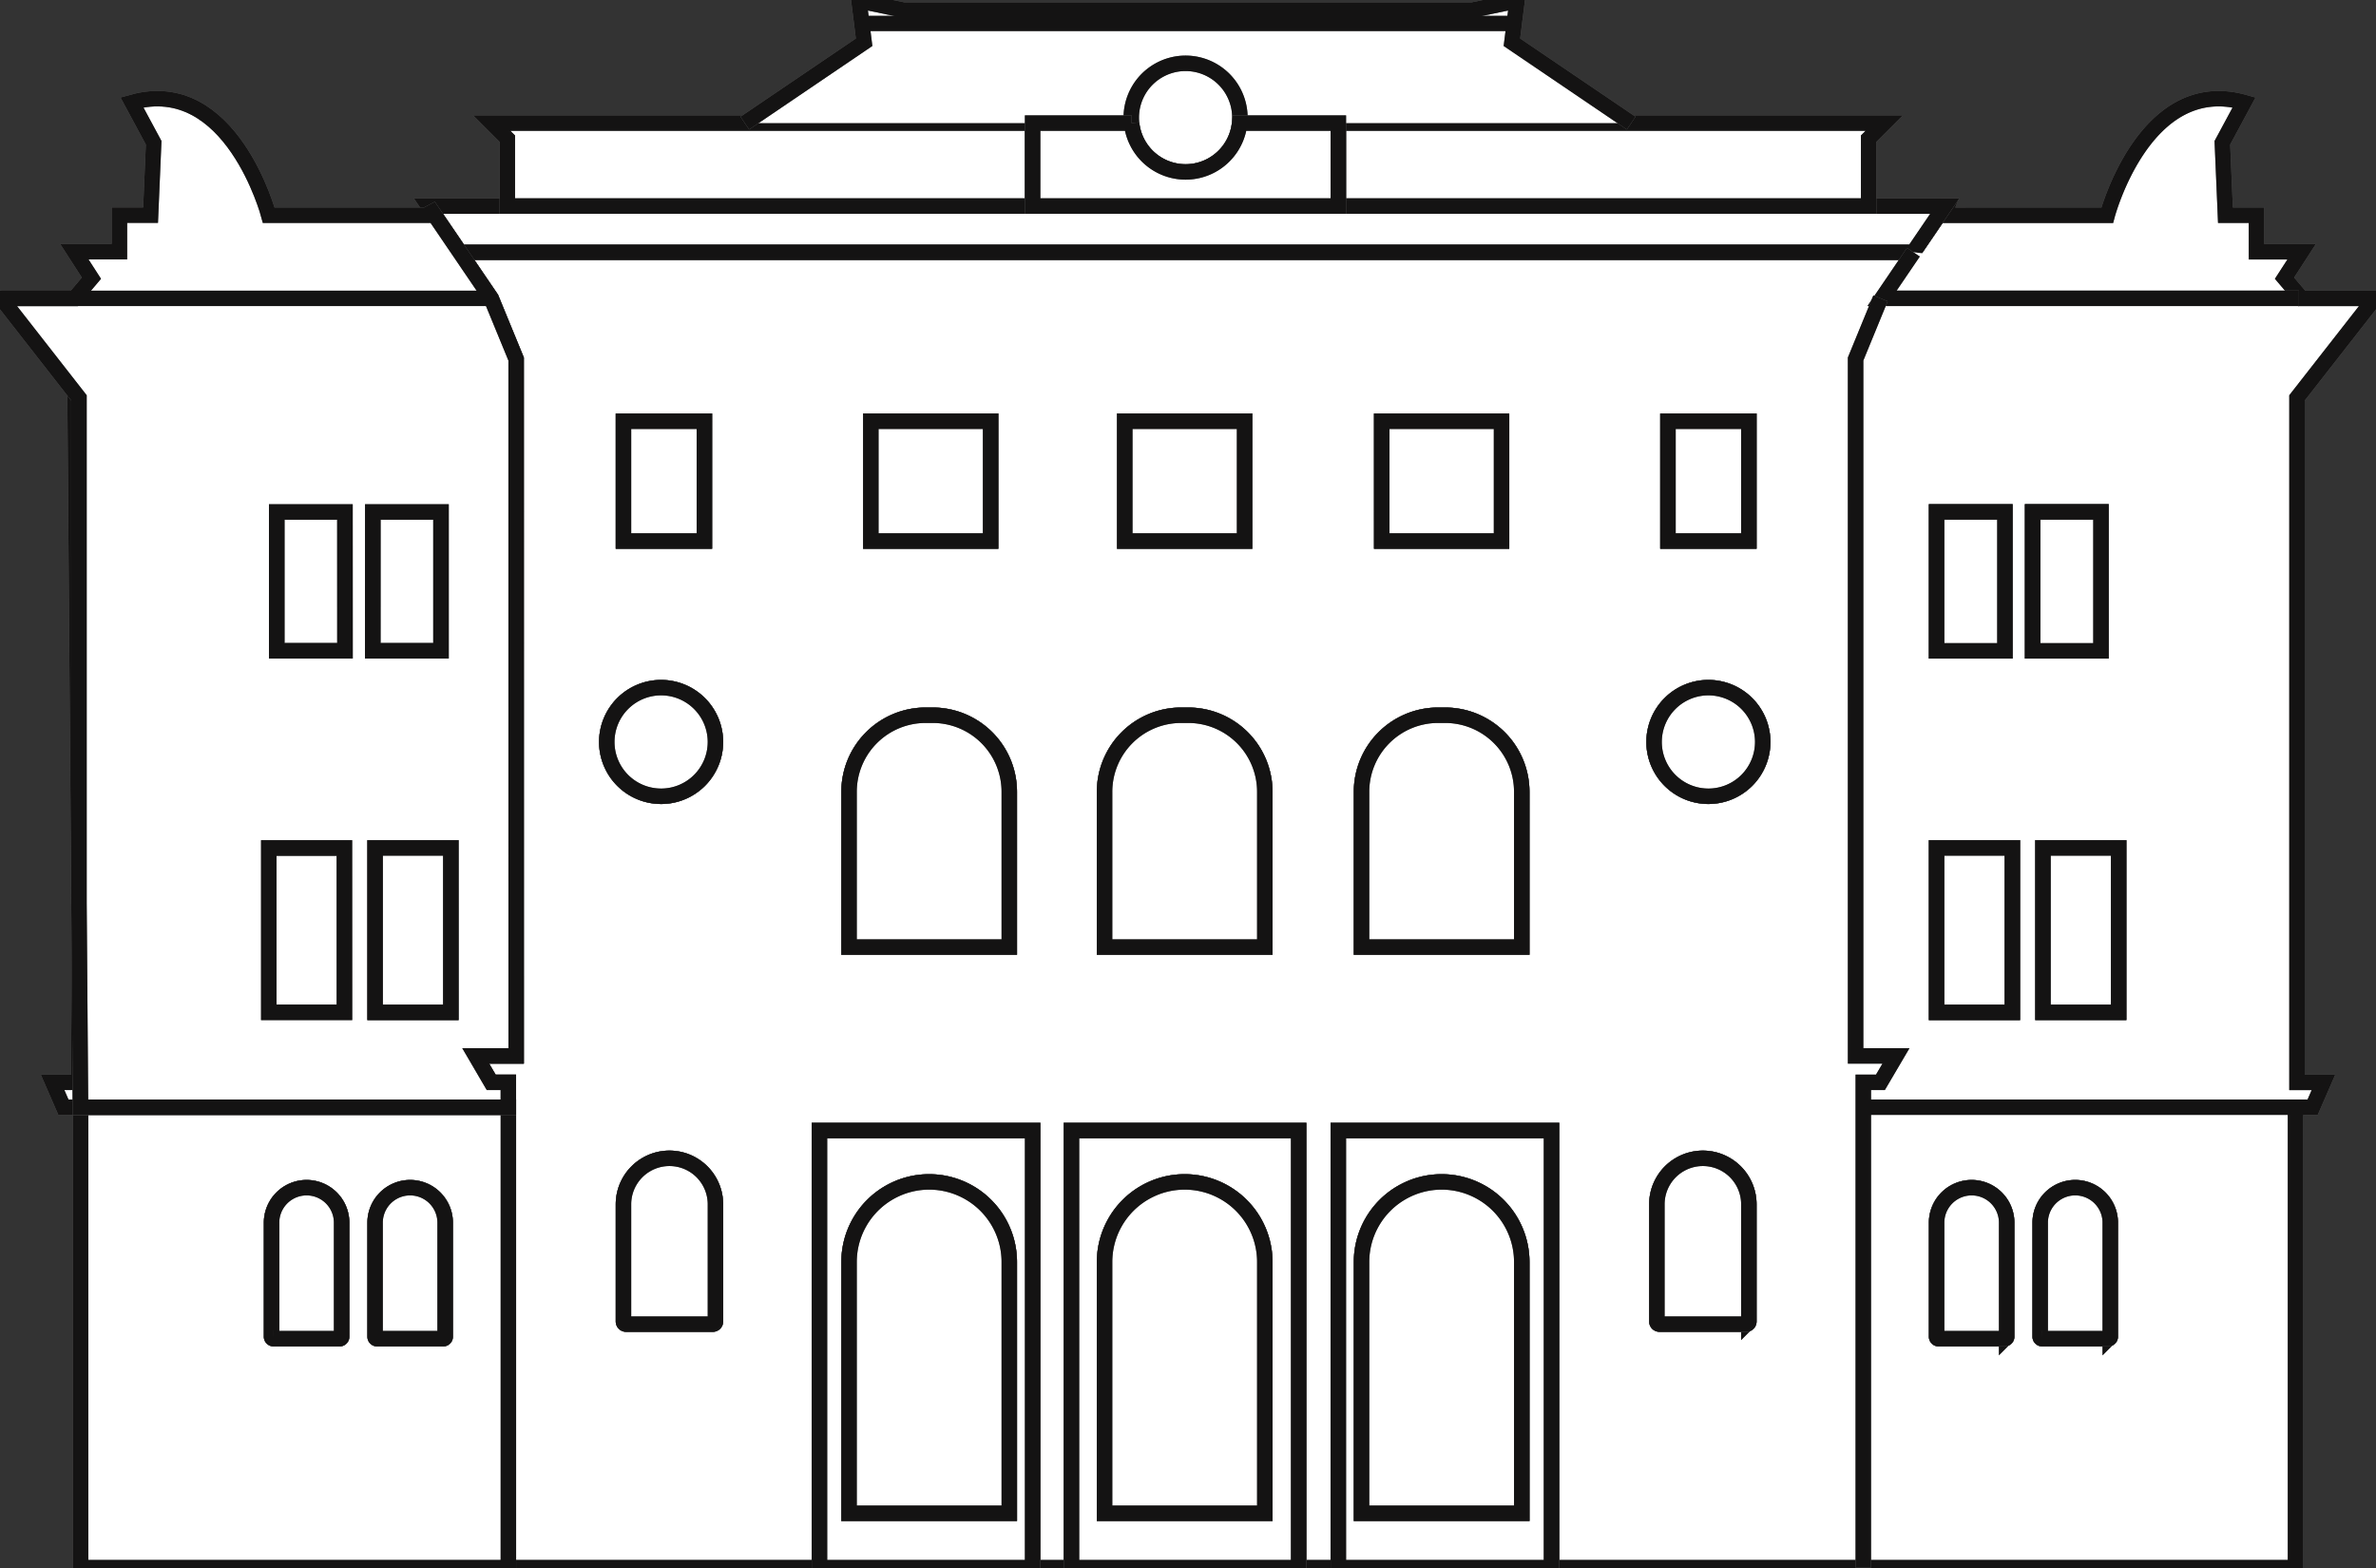 <?xml version="1.0" encoding="UTF-8"?> <svg xmlns="http://www.w3.org/2000/svg" xmlns:xlink="http://www.w3.org/1999/xlink" id="Gruppe_931" data-name="Gruppe 931" width="153.652" height="101.426" viewBox="0 0 153.652 101.426"><rect x="0" y="0" width="153.652" height="101.426" fill="#333333" stroke="none"/><defs><clipPath id="clip-path"><rect id="Rechteck_142" data-name="Rechteck 142" width="153.652" height="101.426" fill="none" stroke="#707070" stroke-width="1"></rect></clipPath></defs><g id="Gruppe_363" data-name="Gruppe 363" clip-path="url(#clip-path)"><path id="Pfad_271" data-name="Pfad 271" d="M315.407,61.544l5.031-6.438H315.71L314.6,53.8l1.107-1.709h-2.918V49.727H310.78l-.2-4.682,1.408-2.615c-6.438-1.811-8.854,7.3-8.854,7.3H292.571l.234-.59h-.175l-2.03,2.984h-94l2.028,2.984,1.609,3.924V104.1h-2.615l1.006,1.711h1.106V137.2h20.121V108.929h13.783V137.2h2.514V108.929h14.689V137.2h2.567V108.929H267.2V137.2h48.112V107.42h1.106l.7-1.609h-1.711Zm-108.225,1.51h5.232V70.8h-5.232Zm5.948,58.219a.172.172,0,0,1-.171.171h-5.606a.172.172,0,0,1-.171-.171V113.7a2.974,2.974,0,1,1,5.948,0Zm-3.514-33.964A3.513,3.513,0,1,1,213.13,83.8a3.513,3.513,0,0,1-3.514,3.512m13.563-24.256h7.746V70.8h-7.746Zm8.953,34H221.771V87.021a4.953,4.953,0,0,1,4.954-4.954h.454a4.953,4.953,0,0,1,4.954,4.954Zm7.469-34h7.748V70.8H239.6Zm9.055,34H238.295V87.021a4.953,4.953,0,0,1,4.954-4.954h.454a4.953,4.953,0,0,1,4.954,4.954Zm7.563-34h7.746V70.8H256.22Zm9.053,34H254.912V87.021a4.953,4.953,0,0,1,4.954-4.954h.455a4.953,4.953,0,0,1,4.952,4.954Zm33.708-6.408h4.892v10.633h-4.892Zm-.669-21.731h4.417V77.9h-4.417ZM297,101.283H292.1V90.65H297ZM292.1,68.919h4.417V77.9H292.1Zm-17.373-5.866h5.231V70.8h-5.231Zm5.231,58.219a.171.171,0,0,1-.171.171h-5.606a.172.172,0,0,1-.171-.171V113.7a2.974,2.974,0,0,1,5.948,0Zm-2.615-33.964a3.513,3.513,0,1,1,3.512-3.512,3.514,3.514,0,0,1-3.512,3.512m19.288,34.95a.129.129,0,0,1-.13.13h-4.27a.13.13,0,0,1-.13-.13v-7.371a2.265,2.265,0,1,1,4.53,0Zm6.7,0a.13.13,0,0,1-.13.13h-4.27a.129.129,0,0,1-.13-.13v-7.371a2.265,2.265,0,1,1,4.53,0Z" transform="translate(-166.864 -35.809)" fill="#fff" stroke="#707070" stroke-width="1"></path><path id="Pfad_272" data-name="Pfad 272" d="M315.407,61.544l5.031-6.438H315.71L314.6,53.8l1.107-1.709h-2.918V49.727H310.78l-.2-4.682,1.408-2.615c-6.438-1.811-8.854,7.3-8.854,7.3H292.571l.234-.59h-.175l-2.03,2.984h-94l2.028,2.984,1.609,3.924V104.1h-2.615l1.006,1.711h1.106V137.2h20.121V108.929h13.783V137.2h2.514V108.929h14.689V137.2h2.567V108.929H267.2V137.2h48.112V107.42h1.106l.7-1.609h-1.711Zm-108.225,1.51h5.232V70.8h-5.232Zm5.948,58.219a.172.172,0,0,1-.171.171h-5.606a.172.172,0,0,1-.171-.171V113.7a2.974,2.974,0,1,1,5.948,0Zm-3.514-33.964A3.513,3.513,0,1,1,213.13,83.8,3.513,3.513,0,0,1,209.616,87.309Zm13.563-24.256h7.746V70.8h-7.746Zm8.953,34H221.771V87.021a4.953,4.953,0,0,1,4.954-4.954h.454a4.953,4.953,0,0,1,4.954,4.954Zm7.469-34h7.748V70.8H239.6Zm9.055,34H238.295V87.021a4.953,4.953,0,0,1,4.954-4.954h.454a4.953,4.953,0,0,1,4.954,4.954Zm7.563-34h7.746V70.8H256.22Zm9.053,34H254.912V87.021a4.953,4.953,0,0,1,4.954-4.954h.455a4.953,4.953,0,0,1,4.952,4.954Zm33.708-6.408h4.892v10.633h-4.892Zm-.669-21.731h4.417V77.9h-4.417ZM297,101.283H292.1V90.65H297ZM292.1,68.919h4.417V77.9H292.1Zm-17.373-5.866h5.231V70.8h-5.231Zm5.231,58.219a.171.171,0,0,1-.171.171h-5.606a.172.172,0,0,1-.171-.171V113.7a2.974,2.974,0,0,1,5.948,0Zm-2.615-33.964a3.513,3.513,0,1,1,3.512-3.512A3.514,3.514,0,0,1,277.344,87.309Zm19.288,34.95a.129.129,0,0,1-.13.13h-4.27a.13.13,0,0,1-.13-.13v-7.371a2.265,2.265,0,1,1,4.53,0Zm6.7,0a.13.13,0,0,1-.13.13h-4.27a.129.129,0,0,1-.13-.13v-7.371a2.265,2.265,0,1,1,4.53,0Z" transform="translate(-166.864 -35.809)" fill="none" stroke="#141313" stroke-width="1"></path><path id="Pfad_273" data-name="Pfad 273" d="M350.342,511.655h13.783V483.386H350.342Zm12.274-3.52H352.254V491.887a5.181,5.181,0,1,1,10.362,0Z" transform="translate(-297.347 -410.266)" fill="#fff" stroke="#707070" stroke-width="1"></path><path id="Pfad_274" data-name="Pfad 274" d="M350.342,511.655h13.783V483.386H350.342Zm12.274-3.52H352.254V491.887a5.181,5.181,0,1,1,10.362,0Z" transform="translate(-297.347 -410.266)" fill="none" stroke="#141313" stroke-width="1"></path><path id="Pfad_275" data-name="Pfad 275" d="M34.433,503.184H62.1V473.406H34.433Zm16.884-14.939a.13.13,0,0,1-.13.13h-4.27a.129.129,0,0,1-.13-.13v-7.371a2.265,2.265,0,1,1,4.53,0Zm6.7,0a.129.129,0,0,1-.13.13h-4.27a.13.13,0,0,1-.13-.13v-7.371a2.265,2.265,0,1,1,4.53,0Z" transform="translate(-29.224 -401.796)" fill="#fff" stroke="#707070" stroke-width="1"></path><path id="Pfad_276" data-name="Pfad 276" d="M34.433,503.184H62.1V473.406H34.433Zm16.884-14.939a.13.13,0,0,1-.13.13h-4.27a.129.129,0,0,1-.13-.13v-7.371a2.265,2.265,0,1,1,4.53,0Zm6.7,0a.129.129,0,0,1-.13.13h-4.27a.13.13,0,0,1-.13-.13v-7.371a2.265,2.265,0,1,1,4.53,0Z" transform="translate(-29.224 -401.796)" fill="none" stroke="#141313" stroke-width="1"></path><path id="Pfad_277" data-name="Pfad 277" d="M32.337,168.3V201l-.254-33.024Z" transform="translate(-27.23 -142.567)" fill="#fff" stroke="#707070" stroke-width="1"></path><path id="Pfad_278" data-name="Pfad 278" d="M32.337,168.3V201l-.254-33.024Z" transform="translate(-27.23 -142.567)" fill="none" stroke="#141313" stroke-width="1"></path><path id="Pfad_279" data-name="Pfad 279" d="M24.273,399.473H23.166l-.7-1.609h1.709V386.3Z" transform="translate(-19.065 -327.863)" fill="#fff" stroke="#707070" stroke-width="1"></path><path id="Pfad_280" data-name="Pfad 280" d="M24.273,399.473H23.166l-.7-1.609h1.709V386.3Z" transform="translate(-19.065 -327.863)" fill="none" stroke="#141313" stroke-width="1"></path><path id="Pfad_281" data-name="Pfad 281" d="M281.239,88.106l-2.03,2.984h-94l-2.03-2.984Z" transform="translate(-155.473 -74.779)" fill="#fff" stroke="#707070" stroke-width="1"></path><path id="Pfad_282" data-name="Pfad 282" d="M281.239,88.106l-2.03,2.984h-94l-2.03-2.984Z" transform="translate(-155.473 -74.779)" fill="none" stroke="#141313" stroke-width="1"></path><path id="Pfad_283" data-name="Pfad 283" d="M607.463,52.636l-1.006,1.006V58h-34.3V52.636Z" transform="translate(-485.614 -44.674)" fill="#fff" stroke="#707070" stroke-width="1"></path><path id="Pfad_284" data-name="Pfad 284" d="M607.463,52.636l-1.006,1.006V58h-34.3V52.636Z" transform="translate(-485.614 -44.674)" fill="none" stroke="#141313" stroke-width="1"></path><path id="Pfad_285" data-name="Pfad 285" d="M245.21,52.636V58H211.238V53.642l-1.006-1.006Z" transform="translate(-178.431 -44.674)" fill="#fff" stroke="#707070" stroke-width="1"></path><path id="Pfad_286" data-name="Pfad 286" d="M245.21,52.636V58H211.238V53.642l-1.006-1.006Z" transform="translate(-178.431 -44.674)" fill="none" stroke="#141313" stroke-width="1"></path><path id="Pfad_287" data-name="Pfad 287" d="M375.742,8.23,368.029,3l.336-2.682-2.885.6h-36.8L325.8.316l.185,1.469L326.136,3,318.422,8.23" transform="translate(-270.256 -0.268)" fill="#fff" stroke="#707070" stroke-width="1"></path><path id="Pfad_288" data-name="Pfad 288" d="M375.742,8.23,368.029,3l.336-2.682-2.885.6h-36.8L325.8.316l.185,1.469L326.136,3,318.422,8.23" transform="translate(-270.256 -0.268)" fill="none" stroke="#141313" stroke-width="1"></path><path id="Pfad_289" data-name="Pfad 289" d="M572.163,511.655h13.783V483.386H572.163Zm11.861-3.52H573.662V491.887a5.181,5.181,0,1,1,10.362,0Z" transform="translate(-485.614 -410.266)" fill="#fff" stroke="#707070" stroke-width="1"></path><path id="Pfad_290" data-name="Pfad 290" d="M572.163,511.655h13.783V483.386H572.163Zm11.861-3.52H573.662V491.887a5.181,5.181,0,1,1,10.362,0Z" transform="translate(-485.614 -410.266)" fill="none" stroke="#141313" stroke-width="1"></path><path id="Pfad_291" data-name="Pfad 291" d="M373.345,510.508v16.248H362.983V510.508a5.181,5.181,0,1,1,10.362,0" transform="translate(-308.076 -428.887)" fill="#fff" stroke="#707070" stroke-width="1"></path><path id="Pfad_292" data-name="Pfad 292" d="M373.345,510.508v16.248H362.983V510.508a5.181,5.181,0,1,1,10.362,0Z" transform="translate(-308.076 -428.887)" fill="none" stroke="#141313" stroke-width="1"></path><path id="Pfad_293" data-name="Pfad 293" d="M373.345,310.76V320.8H362.983V310.76a4.953,4.953,0,0,1,4.954-4.954h.454a4.953,4.953,0,0,1,4.954,4.954" transform="translate(-308.076 -259.548)" fill="#fff" stroke="#707070" stroke-width="1"></path><path id="Pfad_294" data-name="Pfad 294" d="M373.345,310.76V320.8H362.983V310.76a4.953,4.953,0,0,1,4.954-4.954h.454A4.953,4.953,0,0,1,373.345,310.76Z" transform="translate(-308.076 -259.548)" fill="none" stroke="#141313" stroke-width="1"></path><path id="Pfad_295" data-name="Pfad 295" d="M482.584,310.76V320.8H472.222V310.76a4.953,4.953,0,0,1,4.954-4.954h.454a4.953,4.953,0,0,1,4.954,4.954" transform="translate(-400.791 -259.548)" fill="#fff" stroke="#707070" stroke-width="1"></path><path id="Pfad_296" data-name="Pfad 296" d="M482.584,310.76V320.8H472.222V310.76a4.953,4.953,0,0,1,4.954-4.954h.454A4.953,4.953,0,0,1,482.584,310.76Z" transform="translate(-400.791 -259.548)" fill="none" stroke="#141313" stroke-width="1"></path><path id="Pfad_297" data-name="Pfad 297" d="M592.435,310.76V320.8H582.073V310.76a4.953,4.953,0,0,1,4.954-4.954h.455a4.953,4.953,0,0,1,4.952,4.954" transform="translate(-494.025 -259.548)" fill="#fff" stroke="#707070" stroke-width="1"></path><path id="Pfad_298" data-name="Pfad 298" d="M592.435,310.76V320.8H582.073V310.76a4.953,4.953,0,0,1,4.954-4.954h.455A4.953,4.953,0,0,1,592.435,310.76Z" transform="translate(-494.025 -259.548)" fill="none" stroke="#141313" stroke-width="1"></path><path id="Pfad_299" data-name="Pfad 299" d="M272.491,498.22V505.8a.172.172,0,0,1-.171.171h-5.606a.172.172,0,0,1-.171-.171V498.22a2.974,2.974,0,1,1,5.948,0" transform="translate(-226.224 -420.332)" fill="#fff" stroke="#707070" stroke-width="1"></path><path id="Pfad_300" data-name="Pfad 300" d="M272.491,498.22V505.8a.172.172,0,0,1-.171.171h-5.606a.172.172,0,0,1-.171-.171V498.22a2.974,2.974,0,1,1,5.948,0Z" transform="translate(-226.224 -420.332)" fill="none" stroke="#141313" stroke-width="1"></path><path id="Pfad_301" data-name="Pfad 301" d="M120.633,510.062v7.371a.13.13,0,0,1-.13.13h-4.27a.129.129,0,0,1-.13-.13v-7.371a2.265,2.265,0,1,1,4.53,0" transform="translate(-98.541 -430.984)" fill="#fff" stroke="#707070" stroke-width="1"></path><path id="Pfad_302" data-name="Pfad 302" d="M120.633,510.062v7.371a.13.13,0,0,1-.13.13h-4.27a.129.129,0,0,1-.13-.13v-7.371a2.265,2.265,0,1,1,4.53,0Z" transform="translate(-98.541 -430.984)" fill="none" stroke="#141313" stroke-width="1"></path><path id="Pfad_303" data-name="Pfad 303" d="M164.9,510.062v7.371a.129.129,0,0,1-.13.13H160.5a.13.13,0,0,1-.13-.13v-7.371a2.265,2.265,0,1,1,4.53,0" transform="translate(-136.114 -430.984)" fill="#fff" stroke="#707070" stroke-width="1"></path><path id="Pfad_304" data-name="Pfad 304" d="M164.9,510.062v7.371a.129.129,0,0,1-.13.13H160.5a.13.13,0,0,1-.13-.13v-7.371a2.265,2.265,0,1,1,4.53,0Z" transform="translate(-136.114 -430.984)" fill="none" stroke="#141313" stroke-width="1"></path><path id="Pfad_305" data-name="Pfad 305" d="M832.462,510.062v7.371a.129.129,0,0,1-.13.13h-4.27a.13.13,0,0,1-.13-.13v-7.371a2.265,2.265,0,1,1,4.53,0" transform="translate(-702.694 -430.984)" fill="#fff" stroke="#707070" stroke-width="1"></path><path id="Pfad_306" data-name="Pfad 306" d="M832.462,510.062v7.371a.129.129,0,0,1-.13.13h-4.27a.13.13,0,0,1-.13-.13v-7.371a2.265,2.265,0,1,1,4.53,0Z" transform="translate(-702.694 -430.984)" fill="none" stroke="#141313" stroke-width="1"></path><path id="Pfad_307" data-name="Pfad 307" d="M876.743,510.062v7.371a.13.13,0,0,1-.13.13h-4.27a.129.129,0,0,1-.13-.13v-7.371a2.265,2.265,0,1,1,4.531,0" transform="translate(-740.277 -430.984)" fill="#fff" stroke="#707070" stroke-width="1"></path><path id="Pfad_308" data-name="Pfad 308" d="M876.743,510.062v7.371a.13.13,0,0,1-.13.13h-4.27a.129.129,0,0,1-.13-.13v-7.371a2.265,2.265,0,1,1,4.531,0Z" transform="translate(-740.277 -430.984)" fill="none" stroke="#141313" stroke-width="1"></path><path id="Pfad_309" data-name="Pfad 309" d="M714.291,498.22V505.8a.171.171,0,0,1-.171.171h-5.606a.172.172,0,0,1-.171-.171V498.22a2.974,2.974,0,1,1,5.948,0" transform="translate(-601.195 -420.332)" fill="#fff" stroke="#707070" stroke-width="1"></path><path id="Pfad_310" data-name="Pfad 310" d="M714.291,498.22V505.8a.171.171,0,0,1-.171.171h-5.606a.172.172,0,0,1-.171-.171V498.22a2.974,2.974,0,1,1,5.948,0Z" transform="translate(-601.195 -420.332)" fill="none" stroke="#141313" stroke-width="1"></path><path id="Pfad_311" data-name="Pfad 311" d="M482.584,510.508v16.248H472.222V510.508a5.181,5.181,0,1,1,10.362,0" transform="translate(-400.791 -428.887)" fill="#fff" stroke="#707070" stroke-width="1"></path><path id="Pfad_312" data-name="Pfad 312" d="M482.584,510.508v16.248H472.222V510.508a5.181,5.181,0,1,1,10.362,0Z" transform="translate(-400.791 -428.887)" fill="none" stroke="#141313" stroke-width="1"></path><path id="Pfad_313" data-name="Pfad 313" d="M592.435,510.508v16.248H582.073V510.508a5.181,5.181,0,1,1,10.362,0" transform="translate(-494.025 -428.887)" fill="#fff" stroke="#707070" stroke-width="1"></path><path id="Pfad_314" data-name="Pfad 314" d="M592.435,510.508v16.248H582.073V510.508a5.181,5.181,0,1,1,10.362,0Z" transform="translate(-494.025 -428.887)" fill="none" stroke="#141313" stroke-width="1"></path><rect id="Rechteck_116" data-name="Rechteck 116" width="5.232" height="7.746" transform="translate(40.319 27.244)" fill="#fff" stroke="#707070" stroke-width="1"></rect><rect id="Rechteck_117" data-name="Rechteck 117" width="5.232" height="7.746" transform="translate(40.319 27.244)" fill="none" stroke="#141313" stroke-width="1"></rect><rect id="Rechteck_118" data-name="Rechteck 118" width="4.417" height="8.984" transform="translate(17.892 33.11)" fill="#fff" stroke="#707070" stroke-width="1"></rect><rect id="Rechteck_119" data-name="Rechteck 119" width="4.417" height="8.984" transform="translate(17.892 33.11)" fill="none" stroke="#141313" stroke-width="1"></rect><rect id="Rechteck_120" data-name="Rechteck 120" width="4.417" height="8.984" transform="translate(24.102 33.11)" fill="#fff" stroke="#707070" stroke-width="1"></rect><rect id="Rechteck_121" data-name="Rechteck 121" width="4.417" height="8.984" transform="translate(24.102 33.11)" fill="none" stroke="#141313" stroke-width="1"></rect><rect id="Rechteck_122" data-name="Rechteck 122" width="4.893" height="10.632" transform="translate(17.381 54.841)" fill="#fff" stroke="#707070" stroke-width="1"></rect><rect id="Rechteck_123" data-name="Rechteck 123" width="4.893" height="10.632" transform="translate(17.381 54.841)" fill="none" stroke="#141313" stroke-width="1"></rect><path id="Pfad_315" data-name="Pfad 315" d="M33.813,59.03,32.2,55.106l-2.028-2.984-2.03-2.984.236.59H17.816s-2.414-9.108-8.852-7.3l1.408,2.615-.2,4.682H8.158v2.361H5.242L6.347,53.8,5.242,55.106H.513l4.775,6.113.254.325v32.7l.1,13.177H33.309V105.81H32.2L31.2,104.1h2.615Zm-11.1,42.253H17.816V90.65H22.71Zm.035-23.38H18.328V68.919h4.417Zm1.792-8.984h4.417V77.9H24.537Zm5.051,32.363H24.694V90.65h4.893Z" transform="translate(-0.435 -35.809)" fill="#fff" stroke="#707070" stroke-width="1"></path><path id="Pfad_316" data-name="Pfad 316" d="M33.813,59.03,32.2,55.106l-2.028-2.984-2.03-2.984.236.59H17.816s-2.414-9.108-8.852-7.3l1.408,2.615-.2,4.682H8.158v2.361H5.242L6.347,53.8,5.242,55.106H.513l4.775,6.113.254.325v32.7l.1,13.177H33.309V105.81H32.2L31.2,104.1h2.615Zm-11.1,42.253H17.816V90.65H22.71Zm.035-23.38H18.328V68.919h4.417Zm1.792-8.984h4.417V77.9H24.537Zm5.051,32.363H24.694V90.65h4.893Z" transform="translate(-0.435 -35.809)" fill="none" stroke="#141313" stroke-width="1"></path><rect id="Rechteck_124" data-name="Rechteck 124" width="4.893" height="10.632" transform="translate(24.259 54.841)" fill="#fff" stroke="#707070" stroke-width="1"></rect><rect id="Rechteck_125" data-name="Rechteck 125" width="4.893" height="10.632" transform="translate(24.259 54.841)" fill="none" stroke="#141313" stroke-width="1"></rect><rect id="Rechteck_126" data-name="Rechteck 126" width="4.893" height="10.632" transform="translate(125.238 54.841)" fill="#fff" stroke="#707070" stroke-width="1"></rect><rect id="Rechteck_127" data-name="Rechteck 127" width="4.893" height="10.632" transform="translate(125.238 54.841)" fill="none" stroke="#141313" stroke-width="1"></rect><rect id="Rechteck_128" data-name="Rechteck 128" width="4.892" height="10.632" transform="translate(132.118 54.841)" fill="#fff" stroke="#707070" stroke-width="1"></rect><rect id="Rechteck_129" data-name="Rechteck 129" width="4.892" height="10.632" transform="translate(132.118 54.841)" fill="none" stroke="#141313" stroke-width="1"></rect><rect id="Rechteck_130" data-name="Rechteck 130" width="4.417" height="8.984" transform="translate(125.238 33.11)" fill="#fff" stroke="#707070" stroke-width="1"></rect><rect id="Rechteck_131" data-name="Rechteck 131" width="4.417" height="8.984" transform="translate(125.238 33.11)" fill="none" stroke="#141313" stroke-width="1"></rect><rect id="Rechteck_132" data-name="Rechteck 132" width="4.417" height="8.984" transform="translate(131.449 33.11)" fill="#fff" stroke="#707070" stroke-width="1"></rect><rect id="Rechteck_133" data-name="Rechteck 133" width="4.417" height="8.984" transform="translate(131.449 33.11)" fill="none" stroke="#141313" stroke-width="1"></rect><rect id="Rechteck_134" data-name="Rechteck 134" width="7.746" height="7.746" transform="translate(56.315 27.244)" fill="#fff" stroke="#707070" stroke-width="1"></rect><rect id="Rechteck_135" data-name="Rechteck 135" width="7.746" height="7.746" transform="translate(56.315 27.244)" fill="none" stroke="#141313" stroke-width="1"></rect><rect id="Rechteck_136" data-name="Rechteck 136" width="7.748" height="7.746" transform="translate(72.738 27.244)" fill="#fff" stroke="#707070" stroke-width="1"></rect><rect id="Rechteck_137" data-name="Rechteck 137" width="7.748" height="7.746" transform="translate(72.738 27.244)" fill="none" stroke="#141313" stroke-width="1"></rect><rect id="Rechteck_138" data-name="Rechteck 138" width="7.746" height="7.746" transform="translate(89.356 27.244)" fill="#fff" stroke="#707070" stroke-width="1"></rect><rect id="Rechteck_139" data-name="Rechteck 139" width="7.746" height="7.746" transform="translate(89.356 27.244)" fill="none" stroke="#141313" stroke-width="1"></rect><rect id="Rechteck_140" data-name="Rechteck 140" width="5.231" height="7.746" transform="translate(107.865 27.244)" fill="#fff" stroke="#707070" stroke-width="1"></rect><rect id="Rechteck_141" data-name="Rechteck 141" width="5.231" height="7.746" transform="translate(107.865 27.244)" fill="none" stroke="#141313" stroke-width="1"></rect><path id="Pfad_317" data-name="Pfad 317" d="M490.658,30.588a3.445,3.445,0,0,1-.018.354,3.512,3.512,0,0,1-6.989,0,3.428,3.428,0,0,1-.018-.354,3.512,3.512,0,0,1,7.025,0" transform="translate(-410.476 -22.98)" fill="#fff" stroke="#707070" stroke-width="1"></path><path id="Pfad_318" data-name="Pfad 318" d="M490.658,30.588a3.445,3.445,0,0,1-.018.354,3.512,3.512,0,0,1-6.989,0,3.428,3.428,0,0,1-.018-.354,3.512,3.512,0,0,1,7.025,0Z" transform="translate(-410.476 -22.98)" fill="none" stroke="#141313" stroke-width="1"></path><path id="Pfad_319" data-name="Pfad 319" d="M266.439,297.52a3.513,3.513,0,1,1-3.514-3.514,3.513,3.513,0,0,1,3.514,3.514" transform="translate(-220.173 -249.533)" fill="#fff" stroke="#707070" stroke-width="1"></path><path id="Pfad_320" data-name="Pfad 320" d="M266.439,297.52a3.513,3.513,0,1,1-3.514-3.514A3.513,3.513,0,0,1,266.439,297.52Z" transform="translate(-220.173 -249.533)" fill="none" stroke="#141313" stroke-width="1"></path><path id="Pfad_321" data-name="Pfad 321" d="M714.169,297.52a3.513,3.513,0,1,1-3.512-3.514,3.513,3.513,0,0,1,3.512,3.514" transform="translate(-600.176 -249.533)" fill="#fff" stroke="#707070" stroke-width="1"></path><path id="Pfad_322" data-name="Pfad 322" d="M714.169,297.52a3.513,3.513,0,1,1-3.512-3.514A3.513,3.513,0,0,1,714.169,297.52Z" transform="translate(-600.176 -249.533)" fill="none" stroke="#141313" stroke-width="1"></path><path id="Pfad_323" data-name="Pfad 323" d="M461.233,52.636V58h-19.77V52.636h6.4a3.512,3.512,0,0,0,6.988,0Z" transform="translate(-374.685 -44.674)" fill="#fff" stroke="#707070" stroke-width="1"></path><path id="Pfad_324" data-name="Pfad 324" d="M461.233,52.636V58h-19.77V52.636h6.4a3.512,3.512,0,0,0,6.988,0Z" transform="translate(-374.685 -44.674)" fill="none" stroke="#141313" stroke-width="1"></path><path id="Pfad_325" data-name="Pfad 325" d="M831.554,110.82H804.592l2.029-2.984" transform="translate(-682.885 -91.524)" fill="#fff" stroke="#707070" stroke-width="1"></path><path id="Pfad_326" data-name="Pfad 326" d="M831.554,110.82H804.592l2.029-2.984" transform="translate(-682.885 -91.524)" fill="none" stroke="#141313" stroke-width="1"></path><path id="Pfad_327" data-name="Pfad 327" d="M794.9,127.564l-1.61,3.924v45.071H795.9l-1.006,1.71h-1.107v31.388" transform="translate(-673.291 -108.268)" fill="#fff" stroke="#707070" stroke-width="1"></path><path id="Pfad_328" data-name="Pfad 328" d="M794.9,127.564l-1.61,3.924v45.071H795.9l-1.006,1.71h-1.107v31.388" transform="translate(-673.291 -108.268)" fill="none" stroke="#141313" stroke-width="1"></path><path id="Pfad_329" data-name="Pfad 329" d="M458.082,511.655h14.689V483.386H458.082Zm12.5-3.52H460.221V491.887a5.181,5.181,0,1,1,10.362,0Z" transform="translate(-388.79 -410.266)" fill="#fff" stroke="#707070" stroke-width="1"></path><path id="Pfad_330" data-name="Pfad 330" d="M458.082,511.655h14.689V483.386H458.082Zm12.5-3.52H460.221V491.887a5.181,5.181,0,1,1,10.362,0Z" transform="translate(-388.79 -410.266)" fill="none" stroke="#141313" stroke-width="1"></path><path id="Pfad_331" data-name="Pfad 331" d="M482.584,510.508v16.248H472.222V510.508a5.181,5.181,0,1,1,10.362,0" transform="translate(-400.791 -428.887)" fill="#fff" stroke="#707070" stroke-width="1"></path><path id="Pfad_332" data-name="Pfad 332" d="M482.584,510.508v16.248H472.222V510.508a5.181,5.181,0,1,1,10.362,0Z" transform="translate(-400.791 -428.887)" fill="none" stroke="#141313" stroke-width="1"></path><line id="Linie_74" data-name="Linie 74" x2="42.124" transform="translate(55.727 1.516)" fill="none" stroke="#141313" stroke-width="1"></line><line id="Linie_75" data-name="Linie 75" x2="27.943" transform="translate(120.501 71.61)" fill="none" stroke="#141313" stroke-width="1"></line><line id="Linie_76" data-name="Linie 76" x1="31.69" transform="translate(0.078 19.296)" fill="none" stroke="#141313" stroke-width="1"></line></g></svg> 